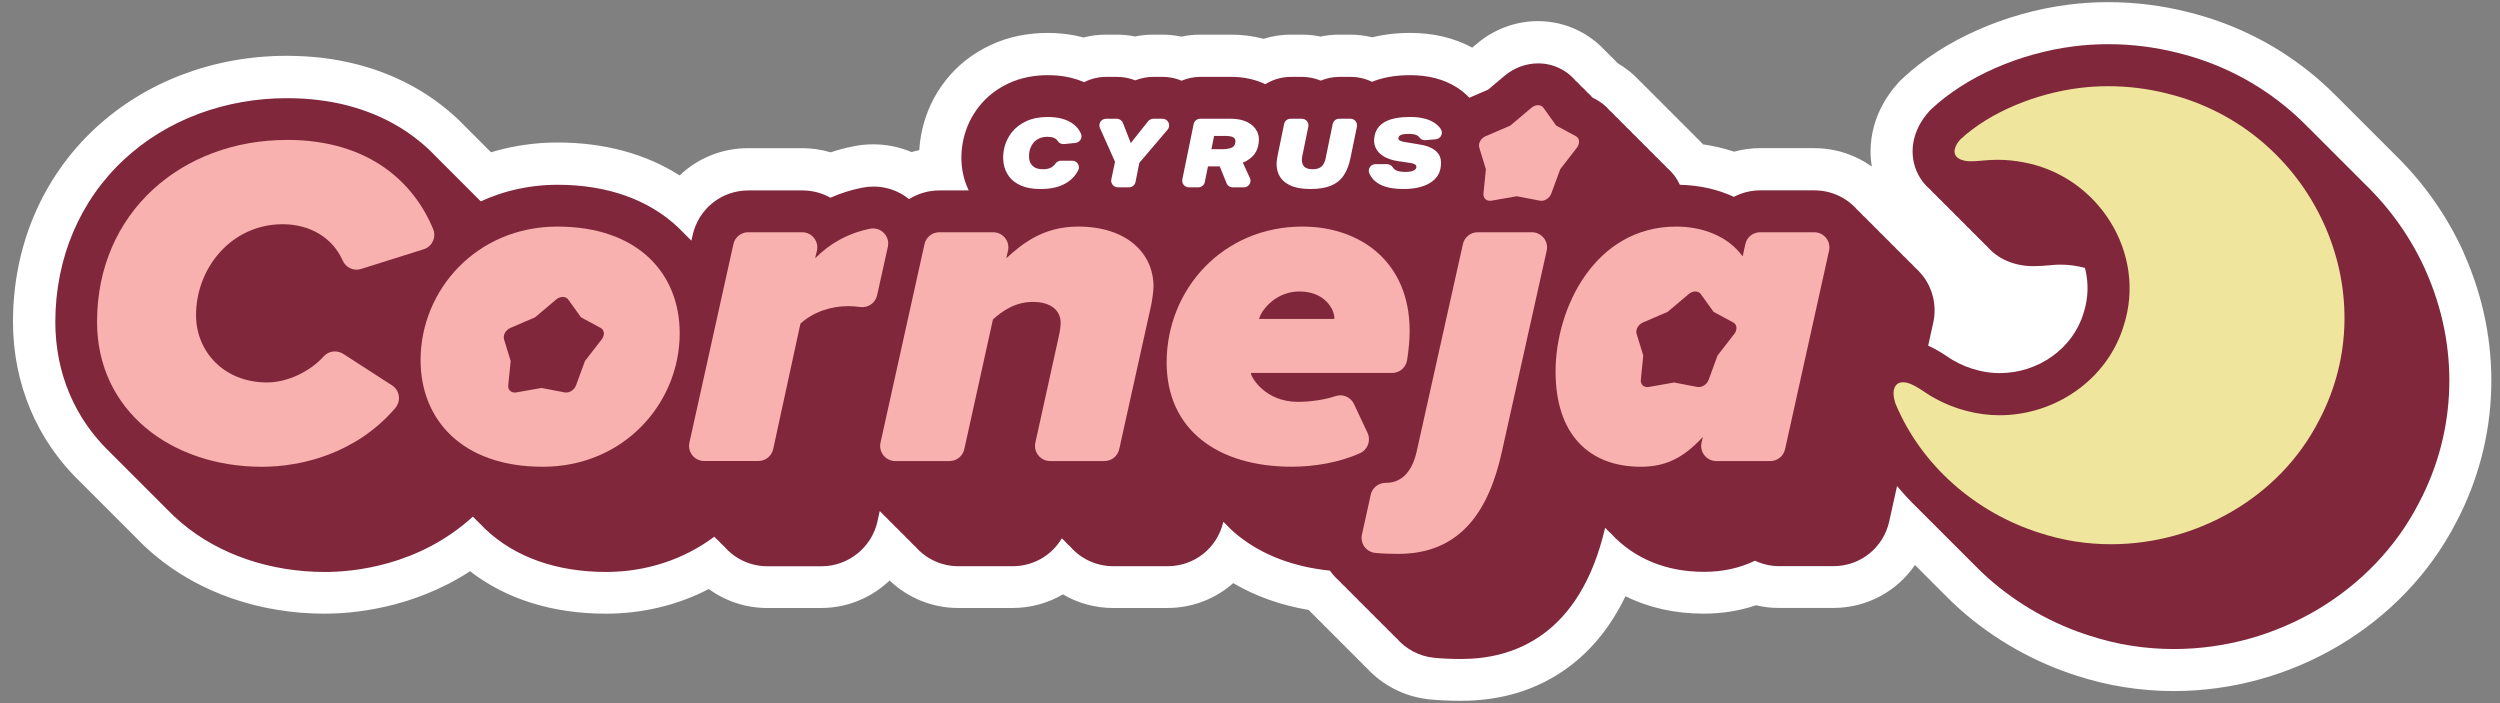 <?xml version="1.0" encoding="UTF-8"?>
<svg data-id="Layer_1" xmlns="http://www.w3.org/2000/svg" version="1.1" viewBox="0 0 1189.65 334.66">
  <rect x="0" y="0" width="1189.65" height="334.66" fill="#808080" stroke="none"/>
  <defs>
    <style>
      .st0 {
        fill: #f8b1ae;
      }

      .st1 {
        fill: #fff;
      }

      .st2 {
        fill: #80273c;
      }

      .st3 {
        fill: #f0e59d;
      }
    </style>
  </defs>
  <path class="st1" d="M1172.52,120.53c-7.74-17.29-19.04-33.44-32.67-46.72-.89-.92-1.8-1.82-2.71-2.71-.9-.92-1.81-1.83-2.73-2.73-.9-.92-1.8-1.83-2.72-2.72-.89-.92-1.8-1.82-2.72-2.72-.9-.92-1.8-1.83-2.72-2.72-.9-.92-1.8-1.83-2.72-2.72-.9-.92-1.8-1.83-2.72-2.72-.9-.92-1.8-1.82-2.72-2.72-.9-.92-1.8-1.83-2.72-2.72-.89-.92-1.8-1.82-2.72-2.72-1.44-1.48-2.95-2.96-4.44-4.37l-.55-.51c-1.63-1.52-3.11-2.86-4.53-4.08l-.38-.35-.26-.2c-17.82-15.15-38.41-25.69-61.22-31.33-12.39-3.16-25.19-4.75-38.07-4.75-6.34,0-12.68.4-18.84,1.18-29.96,3.79-59.43,16.86-78.84,34.97l-1.36,1.27-1.24,1.39c-5.34,6-9.07,12.71-11.08,19.88-1.16,4.11-1.74,8.33-1.72,12.54.01,2.37.21,4.71.59,7.01-.33-.24-.66-.47-.98-.68-.16-.11-.32-.21-.48-.32-.55-.36-1.1-.71-1.66-1.04l-.54-.32c-.54-.32-1.09-.62-1.65-.92l-.63-.33c-.54-.27-1.07-.54-1.62-.79-.21-.1-.43-.2-.72-.32-.52-.23-1.05-.45-1.61-.68-.22-.09-.81-.31-.81-.31-.51-.19-1.01-.38-1.55-.56-.26-.09-.53-.17-.8-.26l-.12-.04c-.5-.16-1-.31-1.45-.44-.34-.09-.68-.18-1.1-.29l-.11-.03c-.42-.11-.84-.21-1.28-.31-.36-.08-.73-.15-1.09-.22l-.26-.05c-.36-.07-.73-.14-1.18-.22-.39-.06-.79-.12-1.19-.17l-.22-.03c-.37-.05-.74-.1-1.14-.15-.49-.05-.99-.09-1.49-.13h-.03c-.36-.04-.72-.06-1.06-.08-.88-.05-1.76-.07-2.6-.07h-25.78c-4.17,0-8.33.57-12.36,1.67-.83-.27-1.67-.53-2.51-.78l-.32-.1c-.39-.12-.77-.24-1.1-.33-1.27-.36-2.46-.64-3.5-.88h.05c-.24-.05-.48-.11-.74-.16-1.18-.26-2.43-.51-3.73-.74-.19-.04-.37-.07-.51-.09-.79-.13-1.58-.26-2.4-.38-.96-1.07-1.96-2.09-3.02-3.06-.86-.95-1.78-1.86-2.73-2.73-.86-.95-1.77-1.86-2.72-2.72-.86-.95-1.77-1.86-2.72-2.72-.86-.95-1.77-1.86-2.72-2.72-.86-.94-1.77-1.85-2.72-2.72-.86-.94-1.77-1.85-2.72-2.72-.86-.94-1.77-1.85-2.72-2.72-.86-.94-1.77-1.85-2.72-2.72-.86-.95-1.77-1.86-2.73-2.73-.87-.95-1.78-1.86-2.74-2.73-.42-.46-.86-.91-1.31-1.37l-.34-.34c-.83-.82-1.74-1.63-2.65-2.38-.18-.15-.36-.3-.49-.4-.94-.75-1.9-1.46-2.88-2.13-.17-.11-.33-.22-.44-.29-.73-.48-1.43-.91-2.12-1.32-.24-.23-.49-.46-.73-.69-.87-.95-1.78-1.86-2.73-2.73-.87-.95-1.78-1.86-2.72-2.72-2.72-2.97-5.83-5.54-9.23-7.61l-.38-.23c-.54-.32-1.09-.63-1.57-.89-.2-.11-.41-.22-.54-.29-.5-.26-1.01-.52-1.48-.74-.22-.1-.76-.36-.76-.36-.46-.21-.93-.41-1.37-.59-.27-.11-.93-.37-.93-.37-.42-.16-.85-.32-1.32-.48-.32-.11-.64-.22-1.01-.34-.42-.13-.84-.27-1.23-.38-.36-.1-.72-.2-1.12-.31-.4-.1-.8-.21-1.2-.3-.37-.08-.75-.16-1.19-.25l-.17-.03c-.35-.07-.71-.14-1.06-.2-.43-.07-.86-.14-1.29-.2h-.11c-.31-.06-.63-.1-1.01-.15-.49-.06-.98-.1-1.48-.14h-.04c-.27-.03-.54-.05-.81-.07h-.12c-.83-.05-1.67-.08-2.48-.08-10.53,0-20.81,3.79-28.94,10.65l-2.34,1.97c-8.61-4.66-18.57-7.01-29.67-7.01-4.78,0-9.39.4-13.69,1.19-1.42.26-2.82.56-4.2.91-.21-.05-.42-.1-.64-.15-3.2-.74-6.49-1.12-9.79-1.12h-5.35c-3,0-5.96.31-8.86.92-2.91-.61-5.89-.92-8.91-.92h-5.35c-2.05,0-4.11.15-6.11.44-2.3.33-4.56.85-6.76,1.54-4.92-1.32-10.09-1.98-15.47-1.98h-14.7c-3.02,0-6.01.32-8.95.95-2.94-.63-5.93-.95-8.95-.95h-4.4c-2.94,0-5.84.29-8.69.87-2.84-.58-5.75-.87-8.7-.87h-5.1c-3.6,0-7.2.46-10.69,1.35-.32-.09-.65-.17-.97-.25-2.06-.52-4.2-.93-6.35-1.24-1.06-.15-2.14-.28-3.23-.38-2.14-.2-4.33-.3-6.52-.3-9.79,0-18.9,1.93-27.11,5.75-8.68,4.05-15.96,9.8-21.64,17.11-5.42,6.98-9.13,14.89-11.02,23.49-.69,3.14-1.13,6.3-1.32,9.44-1.24.25-2.47.55-3.68.91-5.8-2.45-11.94-3.69-18.28-3.69-3.06,0-6.14.3-9.16.9-3.75.74-7.45,1.71-11.07,2.91-4.38-1.31-8.95-1.98-13.56-1.98h-25.68c-12.59,0-24.11,4.84-32.62,12.98-16.09-10.3-35.89-15.68-58.14-15.68-1.08,0-2.15.02-3.16.05-.32,0-.63.02-.94.04h-.16c-.71.03-1.43.07-2.09.1-.4.02-.79.05-1.19.08h-.17c-.61.06-1.23.1-1.87.16-.47.04-.94.08-1.4.13-.58.06-1.15.12-1.73.19-.5.06-.99.12-1.43.17-.57.07-1.13.15-1.7.24l-.3.04c-.39.06-.78.11-1.19.18-.42.07-.83.14-1.25.21l-.28.05c-1.21.21-2.41.44-3.53.67,0,0-.59.12-.87.18-.61.13-1.22.28-1.83.42,0,0-.86.2-1.14.27-.66.16-1.31.33-2.01.52l-.91.25c-.69.19-1.37.39-1.98.57-.15.04-.3.09-.45.13-.5-.5-1.02-1.01-1.55-1.52-.87-.9-1.78-1.81-2.72-2.72-.87-.9-1.78-1.81-2.72-2.72-.87-.9-1.78-1.81-2.72-2.72-.88-.91-1.8-1.84-2.77-2.76-.11-.12-.52-.53-.52-.53-.52-.53-1.05-1.06-1.57-1.58-.35-.35-.71-.69-1.09-1.05-.53-.5-1.07-1-1.57-1.46l-.19-.18c-.27-.25-.53-.49-.81-.73-.79-.7-1.6-1.4-2.41-2.07-.29-.25-.59-.49-.89-.73l-.21-.17c-.56-.45-1.12-.9-1.73-1.37-.36-.28-.73-.57-1.09-.84-.73-.55-1.46-1.09-2.18-1.61-.38-.27-.77-.54-1.15-.81l-.1-.07c-.68-.47-1.37-.94-2.02-1.37-.41-.27-.82-.54-1.25-.81-.63-.4-1.26-.8-1.9-1.19l-.22-.13c-.3-.19-.6-.37-.87-.53-.94-.56-1.89-1.11-2.86-1.64-.28-.16-.57-.31-.85-.46l-.23-.12c-.69-.37-1.39-.74-2.06-1.08-.4-.2-.8-.41-1.22-.62-.82-.4-1.65-.8-2.49-1.19l-.83-.38c-.98-.45-1.97-.87-3.01-1.31-.36-.15-.73-.3-1.13-.46-.76-.31-1.53-.61-2.33-.92,0,0-.82-.31-1.07-.41-1.08-.4-2.16-.78-3.29-1.16-.24-.08-.86-.28-.86-.28-.87-.28-1.74-.56-2.63-.83-.39-.12-.77-.23-1.16-.34-.93-.27-1.86-.53-2.84-.78-.22-.06-.44-.12-.7-.19-1.15-.29-2.3-.57-3.46-.83l-1.08-.24c-.89-.19-1.78-.38-2.68-.55,0,0-.79-.15-1.07-.21-1.2-.22-2.42-.43-3.61-.62l-.58-.08c-1.05-.16-2.11-.3-3.18-.44l-1.13-.14c-.99-.12-1.99-.22-3.05-.32l-.78-.07c-1.24-.11-2.49-.2-3.74-.28l-.94-.05c-1.01-.06-2.02-.1-3.02-.13l-1.11-.04c-1.29-.03-2.58-.06-3.89-.06-34.81,0-67.17,12.22-91.14,34.4C20.12,84.4,6.18,117.13,6.18,153.12c0,1.64.04,3.31.12,5.09l.02.49c.08,1.56.19,3.14.35,4.84l.06.66c.15,1.53.34,3.11.57,4.68l.1.72c.23,1.56.5,3.12.8,4.65l.12.62c.32,1.62.68,3.2,1.06,4.71l.1.4c.43,1.7.87,3.28,1.35,4.85,1,3.28,2.18,6.55,3.51,9.75l.09.22c.64,1.51,1.33,3.06,2.08,4.63l.11.23c.72,1.5,1.5,3,2.28,4.43l.14.25c.82,1.5,1.68,2.98,2.61,4.5l.04.06c4.52,7.33,9.98,14.11,16.24,20.17.86.89,1.75,1.79,2.73,2.73.86.9,1.76,1.79,2.72,2.72.86.89,1.76,1.79,2.72,2.72.86.89,1.76,1.79,2.72,2.72.86.89,1.76,1.79,2.72,2.72.86.89,1.76,1.79,2.72,2.72.85.88,1.74,1.78,2.72,2.72.84.88,1.74,1.77,2.72,2.72.85.89,1.75,1.78,2.73,2.73.85.88,1.75,1.78,2.72,2.72,2.62,2.73,5.42,5.34,8.32,7.78,21.48,18.03,50.27,27.96,81.09,27.96,12.53,0,41.56-2.21,69.12-20.2,17.11,13.24,39.24,20.2,64.54,20.2,17.46,0,34.15-4.02,49.07-11.73,7.99,5.81,17.68,9.02,27.75,9.02h25.79c12.39,0,23.94-4.94,32.51-13.08,8.74,8.36,20.4,13.08,32.61,13.08h25.81c8.68,0,16.92-2.29,24.03-6.48,7.16,4.2,15.38,6.48,23.86,6.48h25.83c11.96,0,22.98-4.4,31.36-11.84,10.51,6.21,22.65,10.54,35.87,12.77.14.13.27.26.41.38.87.94,1.77,1.85,2.71,2.71.87.95,1.78,1.86,2.72,2.72.87.94,1.78,1.85,2.72,2.72.87.95,1.78,1.86,2.72,2.72.87.94,1.78,1.85,2.72,2.72.87.94,1.78,1.85,2.72,2.72.87.94,1.78,1.85,2.72,2.72.87.94,1.78,1.86,2.72,2.73.87.94,1.78,1.85,2.72,2.72.87.94,1.78,1.85,2.72,2.72,7.85,8.52,18.44,13.83,29.98,14.99,4.47.45,9.38.67,15,.67,19.41,0,36.5-5.31,50.78-15.77,11.4-8.36,20.57-19.74,27.43-34,11.02,5.48,23.57,8.3,37.2,8.3,8.76,0,17.1-1.34,24.92-3.99,3.57.85,7.25,1.28,11,1.28h25.69c16.07,0,30.39-7.89,38.95-20.44.05.05.1.1.15.15.89.92,1.8,1.82,2.72,2.72.89.92,1.8,1.82,2.72,2.72.9.92,1.8,1.83,2.72,2.72.89.92,1.8,1.82,2.72,2.72.89.92,1.8,1.82,2.72,2.72,2.57,2.64,5.2,5.16,7.82,7.48,16.02,14.21,35.3,25.13,55.76,31.56,14.73,4.77,30.16,7.2,45.85,7.2,56.5,0,109.22-31.5,134.34-80.26,20.99-39.76,22.33-86.45,3.67-128.11Z"/>
  <path class="st2" d="M914.5,130.65c-1.04-1.3-2.19-2.48-3.43-3.55-.85-.98-1.76-1.89-2.72-2.72-.85-.98-1.76-1.89-2.72-2.72-.85-.98-1.76-1.89-2.72-2.72-.85-.98-1.76-1.89-2.72-2.72-.85-.98-1.76-1.89-2.72-2.72-.85-.98-1.76-1.89-2.72-2.72-.85-.98-1.76-1.89-2.72-2.72-.85-.98-1.76-1.89-2.72-2.72-.85-.98-1.76-1.89-2.72-2.72-.85-.98-1.76-1.89-2.72-2.72,0,0,0,0,0,0-.32-.36-.64-.71-.97-1.06-.01-.01-.03-.03-.04-.04-.32-.33-.65-.65-.98-.96-.03-.02-.05-.05-.08-.07-.32-.3-.66-.59-.99-.87-.04-.03-.08-.07-.12-.1-.33-.27-.66-.53-.99-.79-.06-.04-.11-.09-.17-.13-.33-.24-.66-.47-.99-.7-.07-.05-.15-.1-.23-.15-.32-.21-.65-.42-.98-.62-.09-.06-.19-.11-.28-.16-.32-.19-.64-.37-.97-.54-.11-.06-.23-.12-.34-.17-.31-.16-.63-.32-.95-.46-.13-.06-.27-.12-.4-.18-.31-.14-.61-.27-.92-.39-.15-.06-.31-.12-.47-.18-.3-.11-.59-.22-.89-.32-.18-.06-.36-.11-.53-.17-.28-.09-.57-.18-.86-.26-.2-.06-.41-.1-.61-.16-.27-.07-.54-.14-.81-.2-.23-.05-.46-.09-.69-.14-.25-.05-.5-.1-.76-.14-.26-.04-.52-.08-.79-.11-.23-.03-.46-.07-.68-.09-.31-.03-.63-.06-.94-.08-.18-.01-.37-.03-.55-.04-.5-.03-1.01-.04-1.51-.04h-25.78c-4.46,0-8.74,1.11-12.52,3.09-.98-.46-1.98-.89-2.99-1.29-.51-.2-1.03-.38-1.55-.57-.5-.18-.99-.38-1.5-.55-.72-.24-1.45-.46-2.18-.67-.31-.09-.62-.19-.93-.28-.86-.24-1.74-.45-2.62-.66-.19-.04-.37-.09-.55-.13-.97-.22-1.96-.41-2.96-.58-.09-.02-.18-.04-.28-.05-1.06-.18-2.13-.34-3.21-.47-.03,0-.06,0-.09-.01-2.24-.27-4.52-.43-6.84-.48,0,0,0,0,0,0-1.4-3.1-3.47-5.84-6.07-8.03-.83-.98-1.74-1.89-2.72-2.72-.83-.98-1.74-1.89-2.72-2.72-.83-.98-1.74-1.89-2.72-2.72-.83-.98-1.74-1.89-2.72-2.72-.83-.98-1.74-1.89-2.72-2.72-.83-.98-1.74-1.89-2.72-2.72-.83-.98-1.74-1.89-2.72-2.72-.83-.98-1.74-1.89-2.72-2.72-.83-.98-1.74-1.89-2.72-2.72-.83-.98-1.74-1.89-2.72-2.72-.44-.52-.9-1.01-1.38-1.49-.04-.04-.07-.07-.11-.11-.46-.45-.94-.88-1.44-1.29-.08-.07-.16-.13-.24-.19-.49-.4-1-.77-1.53-1.13-.08-.05-.16-.1-.24-.16-.55-.36-1.12-.71-1.7-1.02l-1.74-.94c-.8-.93-1.67-1.8-2.6-2.59-.83-.99-1.74-1.9-2.72-2.72-.83-.99-1.74-1.9-2.72-2.72-1.61-1.91-3.52-3.53-5.64-4.81-.03-.02-.05-.03-.08-.05-.29-.17-.59-.34-.88-.5-.09-.05-.17-.1-.26-.14-.27-.14-.54-.27-.81-.4-.13-.06-.25-.12-.38-.18-.25-.11-.5-.22-.76-.33-.15-.06-.31-.13-.46-.19-.24-.09-.48-.18-.72-.27-.18-.06-.35-.12-.53-.18-.23-.07-.46-.15-.69-.21-.2-.06-.4-.11-.6-.16-.22-.06-.44-.11-.65-.16-.22-.05-.44-.09-.66-.14-.21-.04-.41-.08-.62-.12-.24-.04-.49-.08-.74-.11-.19-.03-.38-.06-.57-.08-.28-.03-.57-.05-.86-.08-.16-.01-.31-.03-.47-.04-.45-.03-.89-.04-1.34-.04-5.81,0-11.51,2.11-16.05,5.94l-7.78,6.56-8.94,3.85c-1.77-1.88-3.79-3.54-6.05-4.97-6.05-3.83-13.5-5.77-22.13-5.77-3.73,0-7.08.31-10.09.86-3.01.55-5.68,1.34-8.06,2.31-1.56-.76-3.21-1.35-4.91-1.75s-3.47-.6-5.26-.6h-5.35c-3.11,0-6.11.63-8.85,1.78-2.78-1.16-5.81-1.78-8.92-1.78h-5.35c-1.1,0-2.19.08-3.25.23-2.66.39-5.2,1.23-7.51,2.46-.46.25-.92.51-1.36.78-4.84-2.3-10.29-3.48-16.22-3.48h-14.7c-3.15,0-6.17.66-8.94,1.83-.35-.15-.7-.29-1.06-.42-2.5-.91-5.16-1.41-7.9-1.41h-4.4c-3.03,0-5.96.58-8.68,1.67-2.7-1.09-5.65-1.67-8.7-1.67h-5.1c-3.73,0-7.32.9-10.52,2.53-1.9-.83-3.9-1.51-6-2.03-1.4-.35-2.83-.63-4.31-.84-.74-.11-1.49-.19-2.25-.26-1.52-.14-3.08-.21-4.68-.21-6.85,0-13.12,1.3-18.66,3.88-5.77,2.69-10.58,6.48-14.29,11.25-3.58,4.61-6.03,9.83-7.28,15.52-1.09,4.98-1.25,9.94-.45,14.76.55,3.33,1.55,6.48,2.99,9.44h-13.91c-5.3,0-10.27,1.51-14.47,4.14-1.79-1.44-3.74-2.64-5.82-3.58-3.46-1.56-7.24-2.39-11.15-2.39-1.77,0-3.55.17-5.29.52-5.28,1.04-10.35,2.65-15.16,4.79-4.01-2.26-8.58-3.48-13.34-3.48h-25.68c-12.85,0-23.78,8.77-26.56,21.32l-.57,2.58c-.31-.31-.62-.62-.94-.92-.05-.05-.1-.09-.15-.13-.83-.88-1.69-1.75-2.57-2.59-.05-.05-.1-.09-.15-.13-.83-.88-1.69-1.75-2.57-2.59-14.05-13.24-33.85-20.23-57.25-20.23-.88,0-1.76.02-2.64.04-.3,0-.59.02-.88.03-.58.02-1.16.05-1.73.08-.35.02-.71.05-1.06.07-.51.04-1.02.07-1.54.12-.38.03-.76.07-1.14.11-.48.05-.95.1-1.43.15-.4.05-.79.09-1.19.14-.45.06-.9.12-1.35.19-.41.06-.82.12-1.23.18-.42.07-.83.14-1.25.21-.98.17-1.95.35-2.91.56-.22.05-.44.09-.65.13-.53.12-1.06.24-1.59.37-.28.07-.56.13-.83.2-.53.13-1.06.27-1.59.41-.26.07-.53.14-.79.21-.54.15-1.09.31-1.62.47-.23.07-.47.14-.7.21-.57.17-1.13.35-1.69.54-.17.06-.35.12-.52.18-2.82.95-5.58,2.05-8.27,3.29-.81-.85-1.64-1.67-2.49-2.48-.89-.93-1.8-1.84-2.72-2.72-.89-.93-1.8-1.84-2.72-2.72-.89-.93-1.8-1.84-2.72-2.72-.89-.93-1.8-1.84-2.72-2.72-.89-.93-1.8-1.84-2.72-2.72-.89-.93-1.8-1.84-2.72-2.72-.89-.93-1.8-1.84-2.72-2.72-.23-.25-.47-.48-.71-.73-.42-.43-.84-.86-1.27-1.28-.29-.28-.58-.57-.88-.84-.42-.4-.85-.8-1.28-1.19-.26-.24-.52-.48-.79-.72-.64-.57-1.29-1.13-1.95-1.68-.29-.24-.59-.48-.89-.72-.44-.36-.89-.72-1.34-1.07-.31-.24-.62-.48-.93-.72-.58-.44-1.18-.88-1.77-1.3-.33-.23-.66-.46-.99-.69-.55-.39-1.11-.77-1.68-1.14-.32-.21-.65-.42-.97-.63-.51-.33-1.03-.65-1.55-.97-.3-.18-.59-.36-.89-.54-.76-.45-1.53-.89-2.31-1.32-.29-.16-.59-.32-.88-.47-.56-.3-1.13-.6-1.7-.89-.33-.17-.65-.33-.98-.5-.67-.33-1.35-.65-2.03-.97-.23-.11-.46-.22-.69-.32-.81-.36-1.62-.72-2.44-1.06-.32-.13-.64-.26-.96-.39-.63-.25-1.26-.5-1.9-.74-.3-.11-.6-.23-.91-.34-.89-.33-1.79-.65-2.69-.95-.24-.08-.48-.15-.72-.23-.72-.23-1.44-.46-2.17-.68-.32-.1-.65-.19-.97-.29-.77-.22-1.54-.44-2.32-.64-.21-.05-.41-.11-.62-.17-.96-.25-1.94-.48-2.92-.7-.29-.07-.59-.13-.89-.19-.75-.16-1.51-.32-2.27-.46-.3-.06-.6-.12-.91-.17-1.01-.19-2.03-.36-3.06-.52-.14-.02-.29-.04-.43-.06-.91-.14-1.82-.26-2.74-.38-.32-.04-.63-.08-.95-.11-.85-.1-1.71-.19-2.57-.27-.23-.02-.46-.05-.69-.07-1.07-.09-2.15-.18-3.23-.24-.27-.02-.53-.03-.8-.04-.86-.05-1.73-.09-2.6-.12-.32-.01-.63-.02-.95-.03-1.11-.03-2.23-.05-3.36-.05-29.76,0-57.3,10.33-77.55,29.08-21.18,19.61-32.84,47.12-32.84,77.48,0,1.41.04,2.81.1,4.21,0,.13,0,.26.02.39.07,1.33.16,2.65.29,3.97.02.18.03.37.05.55.13,1.29.28,2.56.47,3.83.03.19.06.39.08.58.19,1.27.41,2.53.65,3.79.03.17.07.34.1.51.26,1.28.54,2.55.85,3.81.03.11.06.23.09.34.33,1.32.69,2.62,1.09,3.92h0c.82,2.71,1.78,5.35,2.86,7.93.02.04.03.08.05.13.53,1.25,1.08,2.49,1.67,3.71.03.07.06.14.1.2.59,1.22,1.2,2.41,1.85,3.6.03.06.06.12.1.18.66,1.2,1.34,2.39,2.06,3.55.01.02.03.04.04.06,3.7,6.01,8.19,11.57,13.41,16.59,0,0,0,0,0,0,.88.93,1.79,1.83,2.72,2.72.88.93,1.79,1.83,2.72,2.72.88.93,1.79,1.83,2.72,2.72.88.93,1.79,1.83,2.72,2.72.88.93,1.79,1.83,2.72,2.72.88.93,1.79,1.83,2.72,2.72.88.93,1.79,1.83,2.72,2.72.88.93,1.79,1.83,2.72,2.72.88.93,1.79,1.83,2.72,2.72.88.93,1.79,1.83,2.72,2.72,2.19,2.3,4.53,4.5,7.02,6.58,17.88,15.01,42.11,23.28,68.23,23.28,13.19,0,44.48-2.77,70.31-26.33.22.21.44.43.66.65.05.04.1.08.15.13.83.89,1.69,1.75,2.58,2.59.05.04.1.08.15.13.83.89,1.69,1.75,2.58,2.59,14.05,13.24,33.85,20.23,57.25,20.23,19.07,0,36.94-5.9,51.52-16.77.66.7,1.35,1.37,2.07,2,.85.98,1.76,1.89,2.72,2.72,5.17,5.95,12.58,9.34,20.51,9.34h25.79c12.71,0,23.89-9.01,26.58-21.43l1.05-4.83c.21.19.42.39.64.58.85.98,1.76,1.89,2.72,2.72.85.98,1.76,1.89,2.72,2.72.85.98,1.76,1.89,2.72,2.72.85.98,1.76,1.89,2.72,2.72.85.98,1.76,1.89,2.72,2.72.85.98,1.76,1.89,2.72,2.72,5.17,5.95,12.58,9.34,20.51,9.34h25.81c9.87,0,18.59-5.17,23.37-13.25.42.41.85.8,1.29,1.19.85.98,1.76,1.89,2.72,2.72,5.17,5.95,12.58,9.34,20.51,9.34h25.83c12.79,0,23.66-8.68,26.51-21.13.22.22.44.44.67.65,2.01,2.11,4.15,4.12,6.49,6,11.48,9.19,26.39,14.84,43.61,16.59.1.15.2.3.3.44.3.42.62.82.94,1.22.05.06.1.11.15.17.29.35.58.68.88,1.01.02.03.05.05.07.08.33.36.68.71,1.03,1.05h0c.37.36.75.71,1.14,1.05.85.98,1.76,1.88,2.72,2.72.85.98,1.76,1.88,2.72,2.72.85.98,1.76,1.88,2.72,2.72.85.98,1.76,1.88,2.72,2.72.85.98,1.76,1.88,2.72,2.72.85.98,1.76,1.88,2.72,2.72.85.98,1.76,1.88,2.72,2.72.85.98,1.76,1.88,2.72,2.72.85.98,1.76,1.88,2.72,2.72.85.98,1.76,1.88,2.72,2.72,4.53,5.22,10.9,8.55,17.82,9.25,3.8.38,8.05.57,13,.57,24.68,0,56.4-10.93,68.4-62.45.06.06.12.11.18.17,0,0,.01.01.02.02.87.94,1.78,1.83,2.71,2.7,0,0,.01.01.02.02,10.95,11.82,26.2,18.07,44.09,18.07,8.86,0,16.87-1.72,24.3-5.29,3.58,1.69,7.53,2.59,11.62,2.59h25.69c12.86,0,23.78-8.77,26.56-21.32l20.93-94.47c1.79-8.1-.16-16.45-5.35-22.91Z"/>
  <g>
    <path class="st0" d="M136.57,66.57c39.5,0,60.61,20.75,69.56,42.46,1.6,3.89-.5,8.32-4.52,9.59l-29.86,9.39c-3.52,1.11-7.22-.69-8.7-4.07-4.61-10.5-15.19-17.24-28.51-17.24-24.34,0-41.25,20.74-41.25,43.28,0,17.13,13.07,32.01,33.81,32.01,9.63,0,20.47-5.17,26.91-12.39,2.38-2.67,6.39-3.11,9.39-1.17l23.17,14.96c3.69,2.38,4.38,7.46,1.52,10.8-18.63,21.72-44.72,27.93-63.47,27.93-43.05,0-78.44-26.6-78.44-68.97,0-52.07,40.35-86.56,90.39-86.56Z"/>
    <path class="st0" d="M356.04,110.52h25.68c4.65,0,8.08,4.34,7.01,8.86l-.79,3.33c-.01.06.06.1.1.06,6.38-6.49,15.23-11.8,26.05-13.93,5.09-1,9.53,3.58,8.4,8.64l-5.11,23.04c-.81,3.67-4.3,6.08-8.03,5.57-1.76-.24-3.71-.41-5.69-.41-8.56,0-16.89,2.93-22.75,8.33,0,0-.02.02-.02.03l-12.96,59.67c-.72,3.31-3.65,5.67-7.04,5.67h-25.79c-4.61,0-8.03-4.26-7.03-8.76l20.93-94.46c.73-3.3,3.66-5.65,7.03-5.65Z"/>
    <path class="st0" d="M503.38,162.14c.45-2.03,1.35-5.64,1.35-8.34,0-7.44-6.54-10.14-13.07-10.14-8.78,0-14.86,4.5-19.14,8.33,0,0-.02.02-.02.03l-13.63,61.73c-.73,3.3-3.65,5.65-7.03,5.65h-25.81c-4.61,0-8.03-4.26-7.03-8.76l20.93-94.46c.73-3.3,3.66-5.65,7.03-5.65h25.68c4.65,0,8.08,4.34,7.01,8.86l-.79,3.34c-.01.06.05.1.1.06,7.87-7.18,17.76-14.97,34.12-14.97,22.77,0,35.84,12.4,35.84,28.63,0,1.8-.68,6.76-1.13,8.79l-15.2,68.52c-.73,3.3-3.66,5.64-7.03,5.64h-25.83c-4.6,0-8.03-4.26-7.04-8.76l10.69-48.5Z"/>
    <path class="st0" d="M619.85,107.82c27.05,0,50.94,16.45,50.94,49.59,0,4.69-.54,9.84-1.22,14.01-.57,3.49-3.58,6.05-7.11,6.05h-67.18s0,.23,0,.23c0,1.58,6.54,13.52,22.32,13.52,6,0,12.76-.99,17.99-2.75,3.43-1.15,7.18.53,8.72,3.8l6.45,13.73c1.71,3.65.1,7.99-3.57,9.64-10,4.51-21.86,6.45-32.52,6.45-35.16,0-59.51-17.58-59.51-49.59,0-34.71,26.6-64.69,64.69-64.69ZM634.95,151.1c0-3.16-3.83-12.4-16.68-12.4-10.76,0-17.73,8.25-19.14,13-.01.04.02.08.06.08h35.75v-.68Z"/>
    <path class="st0" d="M652.27,235.41c.74-3.36,3.75-5.66,7.2-5.65.02,0,.04,0,.06,0,7.21,0,12.4-4.96,14.65-15.1l21.96-98.5c.73-3.29,3.66-5.64,7.03-5.64h25.81c4.61,0,8.03,4.27,7.03,8.77l-21.26,95.37c-6.09,27.95-19.39,48.91-49.36,48.91-4.03,0-7.65-.13-10.99-.47-4.29-.43-7.24-4.51-6.31-8.72l4.19-18.97Z"/>
    <path class="st0" d="M734.45,51.29l6.08,8.47,9.37,5.05c1.81.98,2.04,3.46.5,5.44l-7.96,10.28-4.25,11.59c-.82,2.24-3.29,3.77-5.42,3.37l-11.01-2.11-11.99,2.11c-2.32.41-4.07-1.13-3.85-3.37l1.16-11.59-3.16-10.28c-.61-1.99.77-4.47,3.04-5.44l11.73-5.05,10.04-8.47c1.94-1.64,4.55-1.64,5.73,0Z"/>
    <path class="st0" d="M863.34,110.52h-25.78c-3.39,0-6.33,2.37-7.04,5.69l-1.22,5.68c-.01.05-.08.06-.11.02-7-9.62-19.13-14.09-31.48-14.09-38.77,0-57.48,38.77-57.48,68.98s16.23,45.31,40.57,45.31c11.21,0,19.96-3.79,29.37-14.03.04-.05.12,0,.11.05l-.57,2.42c-1.06,4.52,2.37,8.85,7.01,8.85h25.69c3.38,0,6.3-2.35,7.03-5.65l20.93-94.46c1-4.5-2.43-8.76-7.03-8.76ZM825.29,158.89l-7.97,10.28-4.25,11.59c-.82,2.24-3.29,3.77-5.42,3.37l-11.01-2.11-11.99,2.11c-2.32.41-4.07-1.13-3.85-3.37l1.16-11.59-3.16-10.28c-.61-1.99.77-4.47,3.04-5.44l11.73-5.05,10.04-8.47c1.94-1.64,4.55-1.64,5.73,0l6.08,8.47,9.37,5.05c1.81.98,2.04,3.46.5,5.44Z"/>
    <path class="st0" d="M265.28,107.82c-38.54,0-65.14,30.2-65.14,63.57,0,28.18,19.61,50.72,58.16,50.72s65.14-30.2,65.14-63.56c0-28.18-19.61-50.72-58.16-50.72ZM286.34,161.49l-7.97,10.28-4.25,11.59c-.82,2.24-3.29,3.77-5.42,3.37l-11.01-2.11-11.99,2.11c-2.32.41-4.07-1.13-3.85-3.37l1.16-11.59-3.16-10.28c-.61-1.99.77-4.47,3.04-5.44l11.73-5.05,10.04-8.47c1.94-1.64,4.55-1.64,5.73,0l6.08,8.47,9.37,5.05c1.81.98,2.04,3.46.5,5.44Z"/>
  </g>
  <g>
    <path class="st1" d="M511.81,68.01l-5.52.55c-1.22.12-2.35-.51-3.03-1.54-.85-1.28-2.44-1.92-4.79-1.92-1.68,0-3.11.31-4.3.94-1.19.62-2.12,1.45-2.81,2.47-.69,1.02-1.17,2.16-1.44,3.4-.31,1.49-.33,2.9-.07,4.2.26,1.31.91,2.38,1.97,3.2,1.05.82,2.58,1.23,4.59,1.23,2.65,0,4.58-.88,5.79-2.64.6-.88,1.57-1.43,2.63-1.43h5.43c2.35,0,3.9,2.5,2.82,4.59-1.14,2.21-2.74,4.02-4.79,5.44-3.32,2.3-7.68,3.45-13.07,3.45-3.66,0-6.73-.53-9.21-1.58-2.48-1.05-4.41-2.49-5.78-4.32-1.37-1.83-2.25-3.9-2.63-6.22-.38-2.31-.3-4.72.25-7.22.61-2.77,1.79-5.28,3.54-7.54,1.75-2.25,4.07-4.05,6.95-5.39,2.88-1.34,6.28-2.01,10.21-2.01,4.97,0,8.93,1.04,11.88,3.13,1.82,1.29,3.15,2.9,3.97,4.84.83,1.95-.5,4.14-2.6,4.35Z"/>
    <path class="st1" d="M537.24,89.13h-5.32c-2,0-3.5-1.84-3.09-3.8l1.76-8.35-7.16-16.03c-.93-2.09.6-4.44,2.88-4.44h5.1c1.3,0,2.46.8,2.94,2l3.74,9.56,8.24-10.37c.6-.75,1.51-1.19,2.47-1.19h4.4c2.69,0,4.14,3.15,2.4,5.2l-13.44,15.78-1.82,9.12c-.29,1.47-1.59,2.53-3.09,2.53Z"/>
    <path class="st1" d="M570.24,89.13h-4.52c-2,0-3.49-1.83-3.09-3.78l5.38-26.32c.3-1.47,1.59-2.52,3.09-2.52h14.7c2.98,0,5.56.53,7.72,1.58,2.16,1.05,3.72,2.54,4.68,4.48.96,1.93,1.12,4.26.48,6.97-.43,1.86-1.28,3.44-2.56,4.75-1.28,1.31-2.85,2.35-4.71,3.11l3.36,7.27c.97,2.09-.56,4.48-2.86,4.48h-5.32c-1.29,0-2.44-.78-2.92-1.97l-3.23-7.99h-5.62l-1.5,7.43c-.3,1.47-1.59,2.53-3.09,2.53ZM587.55,65.98c-.38-.5-.95-.85-1.71-1.03-.76-.18-1.65-.27-2.65-.27h-5.44s-1.28,6.31-1.28,6.31h5.44c1.46,0,2.75-.2,3.86-.59,1.11-.4,1.77-1.11,1.99-2.15.24-1,.18-1.76-.21-2.26Z"/>
    <path class="st1" d="M630.8,75.42l3.37-16.4c.3-1.47,1.59-2.52,3.09-2.52h5.35c2,0,3.49,1.83,3.09,3.79l-3.06,14.9c-.73,3.53-1.87,6.38-3.4,8.54-1.54,2.16-3.59,3.74-6.15,4.73-2.56.99-5.77,1.49-9.64,1.49s-7.34-.64-9.87-1.92c-2.53-1.28-4.27-3.08-5.23-5.39-.96-2.32-1.12-5.01-.48-8.09l3.18-15.53c.3-1.47,1.59-2.52,3.09-2.52h5.35c2,0,3.49,1.83,3.09,3.79l-2.88,14.03c-.4,1.86-.21,3.36.55,4.5.76,1.14,2.21,1.71,4.34,1.71,1.95,0,3.39-.44,4.32-1.33.93-.88,1.56-2.15,1.9-3.79Z"/>
    <path class="st1" d="M654.5,78.11h5.45c1.12,0,2.22.52,2.78,1.48.33.57.79,1.02,1.37,1.35,1.02.58,2.6.87,4.73.87,1.49,0,2.69-.18,3.59-.55.9-.37,1.41-.84,1.53-1.42.15-.7-.05-1.23-.59-1.58-.55-.35-1.28-.59-2.19-.71l-6.12-.91c-2.59-.4-4.79-1.14-6.6-2.22-1.81-1.08-3.11-2.47-3.88-4.18s-.91-3.69-.39-5.94c1.34-5.76,6.93-8.64,16.77-8.64,4.81,0,8.63.89,11.45,2.67,1.32.84,2.38,1.84,3.17,3.01,1.35,2.01.08,4.73-2.33,4.94l-4.99.43c-1.14.1-2.2-.46-2.88-1.38-.26-.35-.59-.64-.99-.87-.88-.5-2.21-.75-3.98-.75-3.05,0-4.69.58-4.93,1.74-.12.64.07,1.1.57,1.39.5.29,1.13.51,1.9.66l7.95,1.33c3.72.61,6.42,1.87,8.11,3.77,1.69,1.9,2.14,4.59,1.35,8.06-.67,2.86-2.53,5.13-5.58,6.79-3.05,1.66-7.04,2.49-11.97,2.49-8.64,0-14.04-2.5-16.21-7.51-.88-2.05.7-4.32,2.93-4.32Z"/>
  </g>
  <path class="st2" d="M1154.27,128.7c-6.81-15.21-16.61-29.16-28.56-40.75-.89-.92-1.8-1.83-2.72-2.72-.9-.92-1.8-1.83-2.72-2.72-.89-.92-1.8-1.83-2.72-2.72-.89-.92-1.8-1.83-2.72-2.72-.89-.92-1.8-1.83-2.72-2.72-.89-.92-1.8-1.83-2.72-2.72-.9-.92-1.8-1.83-2.72-2.72-.89-.92-1.8-1.83-2.72-2.72-.89-.92-1.8-1.83-2.72-2.72-.89-.92-1.8-1.83-2.72-2.72-1.32-1.36-2.68-2.69-4.06-3.99-.15-.14-.3-.28-.45-.42-1.35-1.26-2.72-2.51-4.13-3.71,0,0,0,0,0,0-15.53-13.3-33.52-22.54-53.47-27.46-10.8-2.76-21.97-4.15-33.2-4.15-5.5,0-11,.34-16.33,1.02-25.94,3.28-51.25,14.4-67.7,29.75l-.68.64-.62.7c-3.3,3.71-5.58,7.76-6.78,12.03-.66,2.33-.98,4.69-.97,7.01.02,5.11,1.64,10.04,4.74,14.16,0,0,0,0,0,0,.28.37.57.73.87,1.08.17.2.35.4.53.6.12.13.24.26.36.39.25.26.5.51.75.75.05.05.1.1.15.14.3.28.6.55.91.82.83.98,1.74,1.88,2.72,2.72.83.98,1.74,1.88,2.72,2.72.83.98,1.74,1.88,2.72,2.72.83.98,1.74,1.88,2.72,2.72.83.98,1.74,1.88,2.72,2.72.83.98,1.74,1.88,2.72,2.72.83.98,1.74,1.88,2.72,2.72.83.98,1.74,1.88,2.72,2.72.83.98,1.74,1.88,2.72,2.72.83.98,1.74,1.88,2.72,2.72,5.05,5.95,12.95,9.34,21.93,9.34.19,0,.38,0,.56,0,2.54,0,4.88-.21,6.77-.38.44-.04.89-.08,1.33-.12h.09s.09-.02.09-.02c1.39-.13,2.78-.19,4.14-.19,2.77,0,5.56.27,8.29.8l.12.02.12.02c1.03.19,2.05.43,3.06.69,0,0,0,0,0,0,.68,2.6,1.08,5.23,1.2,7.88,0,.08,0,.17.01.25.03.8.04,1.59.02,2.39,0,.07,0,.15,0,.22-.05,1.68-.21,3.36-.49,5.03-.04.21-.08.43-.11.64-.11.61-.24,1.23-.38,1.84-.05.23-.1.45-.16.68-.2.8-.42,1.6-.68,2.4l-.06.17-.05.17c-5.08,16.73-21.48,28.41-39.88,28.41-3.45,0-6.87-.43-10.17-1.29l-.09-.02-.09-.02-.06-.02c-3.92-.97-7.64-2.45-11.07-4.4l-.47-.26-.35-.17c-.4-.24-1.35-.87-2.05-1.33-4.88-3.25-12.26-8.17-21.61-8.17-4.28,0-8.49,1.08-12.17,3.11l-.95.52-.89.62c-2.88,2.02-10.53,8.56-10.59,20.73-.02,3.41.56,7.26,2.01,11.57l.23.68.27.66s0,.01,0,.02c.42,1.01.86,2.01,1.31,3.01.16.36.33.71.49,1.06.3.64.59,1.28.9,1.92.21.43.43.86.64,1.3.27.55.55,1.1.83,1.64.25.48.5.95.75,1.42.26.49.53.98.8,1.47.28.51.56,1.01.85,1.51.25.44.5.88.76,1.31.32.54.64,1.08.96,1.61.23.38.47.76.7,1.13.36.58.73,1.16,1.1,1.74.19.3.39.59.58.89.43.65.85,1.29,1.29,1.93.09.13.19.26.28.4,3.52,5.09,7.43,9.96,11.69,14.53.02.02.04.05.07.07.71.76,1.43,1.51,2.16,2.26.02.02.04.04.07.07.74.75,1.49,1.5,2.25,2.24.89.92,1.8,1.82,2.71,2.71.89.92,1.8,1.83,2.72,2.72.89.92,1.8,1.83,2.72,2.72.89.92,1.8,1.82,2.72,2.72.89.92,1.8,1.83,2.72,2.72.89.92,1.8,1.83,2.72,2.72.89.92,1.8,1.83,2.72,2.72.89.92,1.8,1.83,2.72,2.72.89.92,1.8,1.83,2.72,2.72.89.92,1.8,1.83,2.72,2.72,2.23,2.3,4.55,4.53,6.95,6.67,13.95,12.38,30.74,21.87,48.56,27.46,12.76,4.15,26.14,6.25,39.77,6.25,49.14,0,94.9-27.28,116.61-69.51,18.15-34.31,19.3-74.64,3.16-110.69Z"/>
  <path class="st3" d="M1031.52,44.57c-9.28-2.38-18.9-3.55-28.33-3.55-4.67,0-9.3.29-13.82.86-19.86,2.51-42.15,11.07-56.58,24.53-1.2,1.35-2.09,2.79-2.47,4.16-1.32,4.57,3.34,6.17,7.32,6.17.13,0,.26,0,.38,0,.05,0,.09,0,.14,0,2.15,0,4.35-.26,6.51-.43,1.98-.18,3.97-.27,5.96-.27,4,0,8.03.38,12.1,1.16,35.76,6.48,59.01,43.3,47.86,77.79-7.87,25.92-32.86,42.61-59.02,42.61-5.05,0-10.15-.62-15.18-1.92l-.06-.02c-5.65-1.4-11.07-3.55-16.12-6.42-3.82-1.9-9.82-7.33-14.59-7.33-.88,0-1.72.19-2.49.61-2.96,2.08-2.17,6.45-1.12,9.59,12.23,29.37,38.17,51.97,68.88,61.57,11,3.59,22.37,5.3,33.68,5.3,40.4,0,79.99-21.91,98.88-58.75,32.73-61.71-3.41-138.81-71.92-155.65Z"/>
</svg>